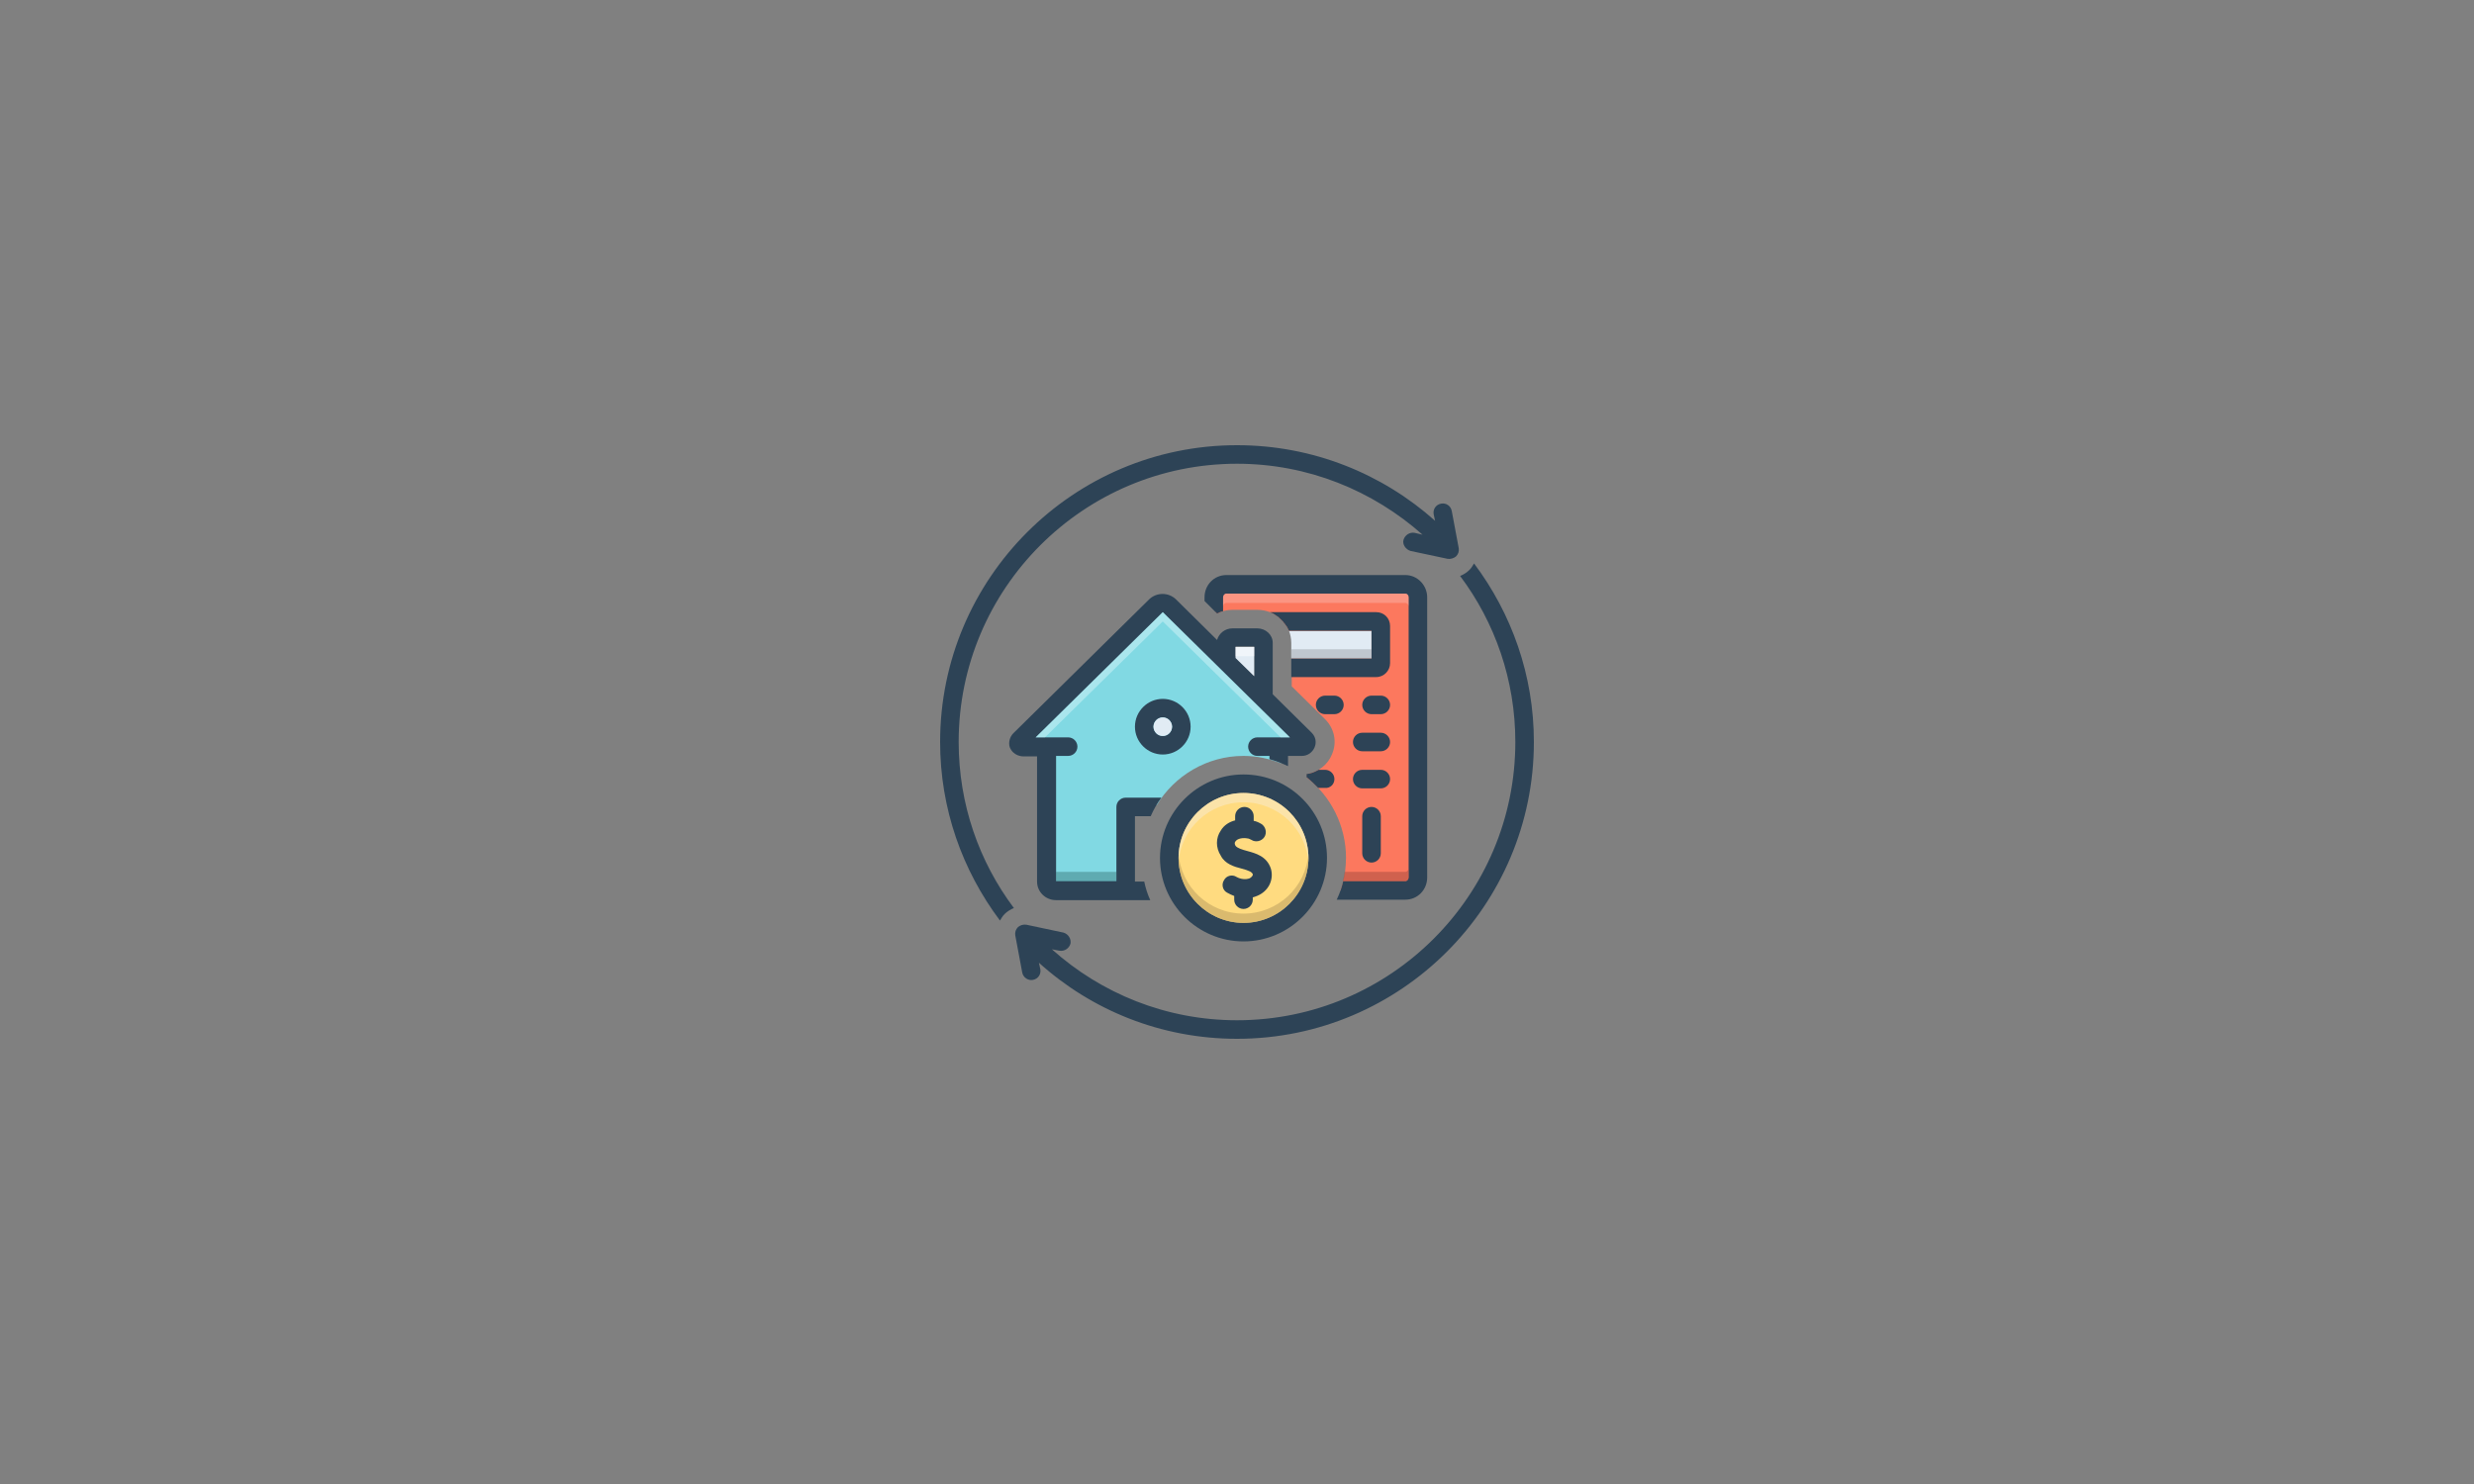 <svg xmlns="http://www.w3.org/2000/svg" xmlns:xlink="http://www.w3.org/1999/xlink" width="500" zoomAndPan="magnify" viewBox="0 0 375 225" height="300" preserveAspectRatio="xMidYMid meet" version="1.0"><rect x="0" y="0" width="375" height="225" fill="#808080" stroke="none"/><defs><clipPath id="789f41967a"><path d="M 142.5 67.5 L 222 67.5 L 222 140 L 142.5 140 Z M 142.5 67.5 " clip-rule="nonzero"/></clipPath><clipPath id="26e10a3da1"><path d="M 153 85 L 232.5 85 L 232.5 157.5 L 153 157.5 Z M 153 85 " clip-rule="nonzero"/></clipPath></defs><path fill="#81d9e3" d="M 188.484 114.609 C 190.523 114.609 192.422 115.031 194.18 115.734 L 194.18 113.203 L 197.555 113.203 L 176.672 91.758 L 174.844 91.758 L 155.297 112.5 L 158.953 113.203 L 158.953 134.438 L 170.836 134.438 L 170.836 122.062 L 175.336 122.062 C 178.008 117.633 182.93 114.609 188.484 114.609 Z M 188.484 114.609 " fill-opacity="1" fill-rule="nonzero"/><path fill="#e1ebf4" d="M 207.891 95.625 L 207.891 99.844 L 195.727 99.844 L 195.727 97.453 C 195.727 96.82 195.586 96.188 195.375 95.625 Z M 207.891 95.625 " fill-opacity="1" fill-rule="nonzero"/><path fill="#fc785e" d="M 214.57 88.875 L 214.57 135 L 203.18 135 C 203.25 134.789 203.32 134.648 203.391 134.438 C 203.461 134.297 203.461 134.156 203.531 133.945 C 203.602 133.805 203.602 133.734 203.602 133.594 C 203.742 133.102 203.812 132.68 203.883 132.188 C 203.953 131.484 204.023 130.781 204.023 130.078 C 204.023 125.156 201.703 120.727 198.117 117.914 L 198.117 117.352 C 199.805 117.07 201.281 115.945 201.914 114.328 C 202.688 112.5 202.266 110.461 200.859 109.055 L 195.797 104.062 L 195.797 99.844 L 207.891 99.844 L 207.891 95.625 L 195.375 95.625 C 195.305 95.484 195.234 95.344 195.164 95.203 C 195.094 95.062 195.023 94.922 194.883 94.781 C 194.812 94.641 194.742 94.57 194.602 94.43 C 194.602 94.359 194.531 94.359 194.531 94.289 C 194.461 94.148 194.32 94.078 194.18 93.938 C 194.039 93.797 193.898 93.727 193.828 93.586 C 193.688 93.445 193.547 93.375 193.406 93.305 C 193.266 93.234 193.125 93.094 192.984 93.023 C 192.844 92.953 192.633 92.883 192.492 92.812 C 191.93 92.602 191.297 92.461 190.594 92.461 L 186.797 92.461 C 185.953 92.461 185.18 92.672 184.477 93.023 L 184.266 92.812 L 184.266 88.875 Z M 214.57 88.875 " fill-opacity="1" fill-rule="nonzero"/><path fill="#2d4356" d="M 209.297 105.469 L 207.891 105.469 C 207.117 105.469 206.484 106.102 206.484 106.875 C 206.484 107.648 207.117 108.281 207.891 108.281 L 209.297 108.281 C 210.07 108.281 210.703 107.648 210.703 106.875 C 210.703 106.102 210.07 105.469 209.297 105.469 Z M 209.297 105.469 " fill-opacity="1" fill-rule="nonzero"/><path fill="#2d4356" d="M 203.672 106.875 C 203.672 106.102 203.039 105.469 202.266 105.469 L 200.859 105.469 C 200.086 105.469 199.453 106.102 199.453 106.875 C 199.453 107.648 200.086 108.281 200.859 108.281 L 202.266 108.281 C 203.039 108.281 203.672 107.648 203.672 106.875 Z M 203.672 106.875 " fill-opacity="1" fill-rule="nonzero"/><path fill="#2d4356" d="M 209.297 111.094 L 206.484 111.094 C 205.711 111.094 205.078 111.727 205.078 112.5 C 205.078 113.273 205.711 113.906 206.484 113.906 L 209.297 113.906 C 210.07 113.906 210.703 113.273 210.703 112.5 C 210.703 111.727 210.07 111.094 209.297 111.094 Z M 209.297 111.094 " fill-opacity="1" fill-rule="nonzero"/><path fill="#2d4356" d="M 210.703 118.125 C 210.703 117.352 210.07 116.719 209.297 116.719 L 206.484 116.719 C 205.711 116.719 205.078 117.352 205.078 118.125 C 205.078 118.898 205.711 119.531 206.484 119.531 L 209.297 119.531 C 210.07 119.531 210.703 118.898 210.703 118.125 Z M 210.703 118.125 " fill-opacity="1" fill-rule="nonzero"/><path fill="#2d4356" d="M 210.703 94.922 L 210.703 100.547 C 210.703 101.672 209.789 102.656 208.594 102.656 L 195.727 102.656 L 195.727 99.844 L 207.891 99.844 L 207.891 95.625 L 195.375 95.625 C 195.305 95.484 195.234 95.344 195.164 95.203 C 195.094 95.062 195.023 94.922 194.883 94.781 C 194.812 94.641 194.742 94.57 194.602 94.43 C 194.602 94.359 194.531 94.359 194.531 94.289 C 194.391 94.148 194.32 94.078 194.18 93.938 C 194.039 93.797 193.898 93.727 193.828 93.586 C 193.688 93.516 193.547 93.375 193.406 93.305 C 193.266 93.234 193.125 93.094 192.984 93.023 C 192.844 92.953 192.633 92.883 192.492 92.812 L 208.594 92.812 C 209.789 92.812 210.703 93.727 210.703 94.922 Z M 210.703 94.922 " fill-opacity="1" fill-rule="nonzero"/><path fill="#2d4356" d="M 198.82 111.094 L 192.914 105.258 L 192.914 97.453 C 192.914 96.258 191.859 95.273 190.594 95.273 L 186.797 95.273 C 185.672 95.273 184.758 96.047 184.477 97.031 L 178.219 90.844 C 177.094 89.789 175.336 89.789 174.211 90.844 C 174.211 90.844 153.609 111.164 153.609 111.164 C 153.047 111.727 152.836 112.57 153.047 113.273 C 153.609 114.68 155.016 114.68 155.086 114.68 L 157.195 114.68 L 157.195 133.664 C 157.195 135.211 158.461 136.477 160.078 136.477 L 174.352 136.477 C 173.93 135.562 173.648 134.648 173.438 133.664 L 172.031 133.664 L 172.031 123.75 L 174.422 123.75 C 174.844 122.766 175.406 121.781 176.039 120.938 L 170.625 120.938 C 169.852 120.938 169.219 121.57 169.219 122.344 L 169.219 133.594 L 160.148 133.594 C 160.148 133.594 160.078 133.594 160.078 133.594 L 160.078 114.609 L 161.906 114.609 C 162.68 114.609 163.312 113.977 163.312 113.203 C 163.312 112.43 162.68 111.797 161.906 111.797 L 156.984 111.797 L 176.25 92.812 L 195.516 111.797 L 190.594 111.797 C 189.82 111.797 189.188 112.43 189.188 113.203 C 189.188 113.977 189.82 114.609 190.594 114.609 L 192.422 114.609 L 192.422 115.102 C 193.406 115.383 194.32 115.734 195.234 116.156 L 195.234 114.609 C 195.234 114.609 197.273 114.609 197.344 114.609 C 199.102 114.609 200.156 112.43 198.82 111.094 Z M 190.102 102.516 L 187.289 99.703 L 187.289 98.016 L 190.102 98.016 Z M 190.102 102.516 " fill-opacity="1" fill-rule="nonzero"/><path fill="#e1ebf4" d="M 190.102 98.086 L 190.102 102.516 L 187.289 99.773 L 187.289 98.086 Z M 190.102 98.086 " fill-opacity="1" fill-rule="nonzero"/><path fill="#2d4356" d="M 176.25 105.961 C 173.93 105.961 172.031 107.859 172.031 110.18 C 172.031 112.5 173.93 114.398 176.25 114.398 C 178.57 114.398 180.469 112.5 180.469 110.18 C 180.469 107.859 178.57 105.961 176.25 105.961 Z M 176.25 111.586 C 175.477 111.586 174.844 110.953 174.844 110.18 C 174.844 109.406 175.477 108.773 176.25 108.773 C 177.023 108.773 177.656 109.406 177.656 110.18 C 177.656 110.953 177.023 111.586 176.25 111.586 Z M 176.25 111.586 " fill-opacity="1" fill-rule="nonzero"/><path fill="#e1ebf4" d="M 177.656 110.18 C 177.656 110.953 177.023 111.586 176.25 111.586 C 175.477 111.586 174.844 110.953 174.844 110.18 C 174.844 109.406 175.477 108.773 176.25 108.773 C 177.023 108.773 177.656 109.406 177.656 110.18 Z M 177.656 110.18 " fill-opacity="1" fill-rule="nonzero"/><g clip-path="url(#789f41967a)"><path fill="#2d4356" d="M 187.5 70.312 C 198.258 70.312 208.102 74.391 215.625 81.07 L 214.43 80.789 C 213.656 80.648 212.953 81.141 212.742 81.844 C 212.531 82.547 213.094 83.32 213.797 83.531 C 213.797 83.531 219.422 84.727 219.422 84.727 C 219.844 84.797 220.336 84.656 220.688 84.375 C 221.039 84.023 221.18 83.602 221.109 83.109 L 220.055 77.484 C 219.914 76.711 219.211 76.219 218.438 76.359 C 217.664 76.5 217.172 77.203 217.312 77.977 L 217.523 78.961 C 209.578 71.859 199.031 67.5 187.5 67.5 C 162.68 67.5 142.5 87.68 142.5 112.5 C 142.5 122.625 145.875 131.977 151.57 139.57 C 151.781 139.219 151.992 138.867 152.273 138.586 C 152.695 138.164 153.188 137.883 153.68 137.672 C 148.406 130.641 145.312 121.922 145.312 112.5 C 145.312 89.227 164.227 70.312 187.5 70.312 Z M 187.5 70.312 " fill-opacity="1" fill-rule="nonzero"/></g><g clip-path="url(#26e10a3da1)"><path fill="#2d4356" d="M 223.43 85.43 C 223.219 85.781 223.008 86.133 222.727 86.414 C 222.305 86.836 221.812 87.117 221.32 87.328 C 226.594 94.359 229.688 103.078 229.688 112.5 C 229.688 135.773 210.773 154.688 187.5 154.688 C 176.742 154.688 166.898 150.609 159.445 143.93 L 160.57 144.141 C 161.344 144.281 162.047 143.789 162.258 143.086 C 162.398 142.312 161.906 141.609 161.203 141.398 L 155.578 140.203 C 155.086 140.133 154.664 140.273 154.312 140.555 C 153.961 140.906 153.82 141.328 153.891 141.82 C 153.891 141.82 154.945 147.445 154.945 147.445 C 155.086 148.219 155.859 148.711 156.562 148.57 C 157.336 148.43 157.828 147.727 157.688 146.953 L 157.477 145.969 C 165.422 153.141 175.969 157.5 187.5 157.5 C 212.32 157.5 232.5 137.32 232.5 112.5 C 232.5 102.375 229.125 93.023 223.43 85.43 Z M 223.43 85.43 " fill-opacity="1" fill-rule="nonzero"/></g><path fill="#2d4356" d="M 188.484 117.422 C 181.523 117.422 175.828 123.117 175.828 130.078 C 175.828 137.039 181.523 142.734 188.484 142.734 C 195.445 142.734 201.141 137.039 201.141 130.078 C 201.141 123.117 195.516 117.422 188.484 117.422 Z M 188.484 139.922 C 183.07 139.922 178.641 135.492 178.641 130.078 C 178.641 124.664 183.07 120.234 188.484 120.234 C 193.898 120.234 198.328 124.664 198.328 130.078 C 198.328 135.492 193.969 139.922 188.484 139.922 Z M 188.484 139.922 " fill-opacity="1" fill-rule="nonzero"/><path fill="#ffdb80" d="M 198.328 130.078 C 198.328 135.492 193.898 139.922 188.484 139.922 C 183.07 139.922 178.641 135.492 178.641 130.078 C 178.641 124.664 183.07 120.234 188.484 120.234 C 193.969 120.234 198.328 124.664 198.328 130.078 Z M 198.328 130.078 " fill-opacity="1" fill-rule="nonzero"/><path fill="#2d4356" d="M 188.203 131.695 C 189.258 131.977 189.75 132.188 189.891 132.539 C 189.961 132.82 189.539 133.102 189.398 133.172 C 188.836 133.383 188.062 133.312 187.43 132.961 C 186.797 132.539 185.883 132.75 185.531 133.453 C 185.109 134.086 185.32 135 186.023 135.352 C 186.375 135.562 186.727 135.703 187.078 135.844 L 187.078 136.406 C 187.078 137.18 187.711 137.812 188.484 137.812 C 189.258 137.812 189.891 137.18 189.891 136.406 L 189.891 136.055 C 190.102 135.984 190.312 135.914 190.523 135.844 C 192.281 135.141 193.125 133.383 192.633 131.695 C 192 129.797 190.312 129.375 189.047 129.023 C 188.273 128.812 187.57 128.602 187.289 128.25 C 187.148 128.039 187.078 127.758 187.289 127.547 C 187.57 127.125 188.414 126.984 189.117 127.125 C 189.328 127.125 189.469 127.266 189.68 127.336 C 190.312 127.758 191.227 127.547 191.648 126.914 C 192.07 126.281 191.859 125.367 191.227 124.945 C 190.875 124.734 190.453 124.523 190.031 124.453 L 190.031 123.75 C 190.031 122.977 189.398 122.344 188.625 122.344 C 187.852 122.344 187.219 122.977 187.219 123.75 L 187.219 124.383 C 186.375 124.594 185.531 125.086 185.039 125.93 C 184.266 127.055 184.266 128.531 185.039 129.727 C 185.672 130.992 187.078 131.414 188.203 131.695 Z M 188.203 131.695 " fill-opacity="1" fill-rule="nonzero"/><path fill="#2d4356" d="M 206.484 123.75 L 206.484 129.375 C 206.484 130.148 207.117 130.781 207.891 130.781 C 208.664 130.781 209.297 130.148 209.297 129.375 L 209.297 123.75 C 209.297 122.977 208.664 122.344 207.891 122.344 C 207.117 122.344 206.484 122.977 206.484 123.75 Z M 206.484 123.75 " fill-opacity="1" fill-rule="nonzero"/><path fill="#2d4356" d="M 216.328 133.031 L 216.328 90.562 C 216.328 88.734 214.852 87.188 213.023 87.188 L 185.883 87.188 C 184.055 87.188 182.578 88.664 182.578 90.562 L 182.578 91.125 L 184.477 93.023 C 184.758 92.883 185.039 92.742 185.391 92.672 L 185.391 90.562 C 185.391 90.281 185.602 90 185.883 90 L 213.023 90 C 213.305 90 213.516 90.281 213.516 90.562 L 213.516 133.031 C 213.516 133.312 213.305 133.594 213.023 133.594 L 203.602 133.594 C 203.391 134.578 203.039 135.492 202.617 136.406 L 213.023 136.406 C 214.852 136.406 216.328 134.93 216.328 133.031 Z M 216.328 133.031 " fill-opacity="1" fill-rule="nonzero"/><path fill="#2d4356" d="M 202.266 118.125 C 202.266 117.352 201.633 116.719 200.859 116.719 L 199.875 116.719 C 199.805 116.719 199.805 116.789 199.734 116.789 C 199.242 117.07 198.68 117.281 198.047 117.352 L 198.047 117.844 C 198.68 118.336 199.242 118.898 199.805 119.461 L 200.859 119.461 C 201.633 119.531 202.266 118.898 202.266 118.125 Z M 202.266 118.125 " fill-opacity="1" fill-rule="nonzero"/><path fill="#9fa5aa" d="M 195.727 98.438 L 207.891 98.438 L 207.891 99.844 L 195.727 99.844 Z M 195.727 98.438 " fill-opacity="0.5" fill-rule="nonzero"/><path fill="#0f423c" d="M 169.219 132.188 L 169.219 133.594 L 160.148 133.594 C 160.148 133.594 160.078 133.594 160.078 133.594 L 160.078 132.188 C 160.078 132.188 160.148 132.188 160.148 132.188 Z M 169.219 132.188 " fill-opacity="0.3" fill-rule="nonzero"/><path fill="#a54b3f" d="M 213.516 131.625 L 213.516 133.031 C 213.516 133.312 213.305 133.594 213.023 133.594 L 203.531 133.594 C 203.672 133.102 203.742 132.68 203.812 132.188 L 213.023 132.188 C 213.305 132.188 213.516 131.906 213.516 131.625 Z M 213.516 131.625 " fill-opacity="0.5" fill-rule="nonzero"/><path fill="#ffffff" d="M 187.289 98.086 L 190.102 98.086 L 190.102 99.492 L 187.289 99.492 Z M 187.289 98.086 " fill-opacity="0.5" fill-rule="nonzero"/><path fill="#e8fbfc" d="M 195.516 111.797 L 194.109 111.797 L 176.25 94.219 L 158.391 111.797 L 156.984 111.797 L 176.25 92.812 Z M 195.516 111.797 " fill-opacity="0.4" fill-rule="nonzero"/><path fill="#f9edd2" d="M 198.328 130.078 C 198.328 130.289 198.328 130.57 198.328 130.781 C 197.977 125.648 193.688 121.641 188.484 121.641 C 183.281 121.641 178.992 125.648 178.641 130.781 C 178.641 130.57 178.641 130.289 178.641 130.078 C 178.641 124.664 183.07 120.234 188.484 120.234 C 193.969 120.234 198.328 124.664 198.328 130.078 Z M 198.328 130.078 " fill-opacity="0.5" fill-rule="nonzero"/><path fill="#ad9359" d="M 198.328 130.078 C 198.328 135.492 193.898 139.922 188.484 139.922 C 183.07 139.922 178.641 135.492 178.641 130.078 C 178.641 129.867 178.641 129.586 178.641 129.375 C 178.992 134.508 183.281 138.516 188.484 138.516 C 193.688 138.516 197.977 134.508 198.328 129.375 C 198.328 129.586 198.328 129.867 198.328 130.078 Z M 198.328 130.078 " fill-opacity="0.45" fill-rule="nonzero"/><path fill="#f9dbd7" d="M 213.516 90.562 L 213.516 91.969 C 213.516 91.688 213.305 91.406 213.023 91.406 L 185.883 91.406 C 185.602 91.406 185.391 91.617 185.391 91.969 L 185.391 90.562 C 185.391 90.281 185.602 90 185.883 90 L 213.023 90 C 213.305 90 213.516 90.211 213.516 90.562 Z M 213.516 90.562 " fill-opacity="0.3" fill-rule="nonzero"/></svg>